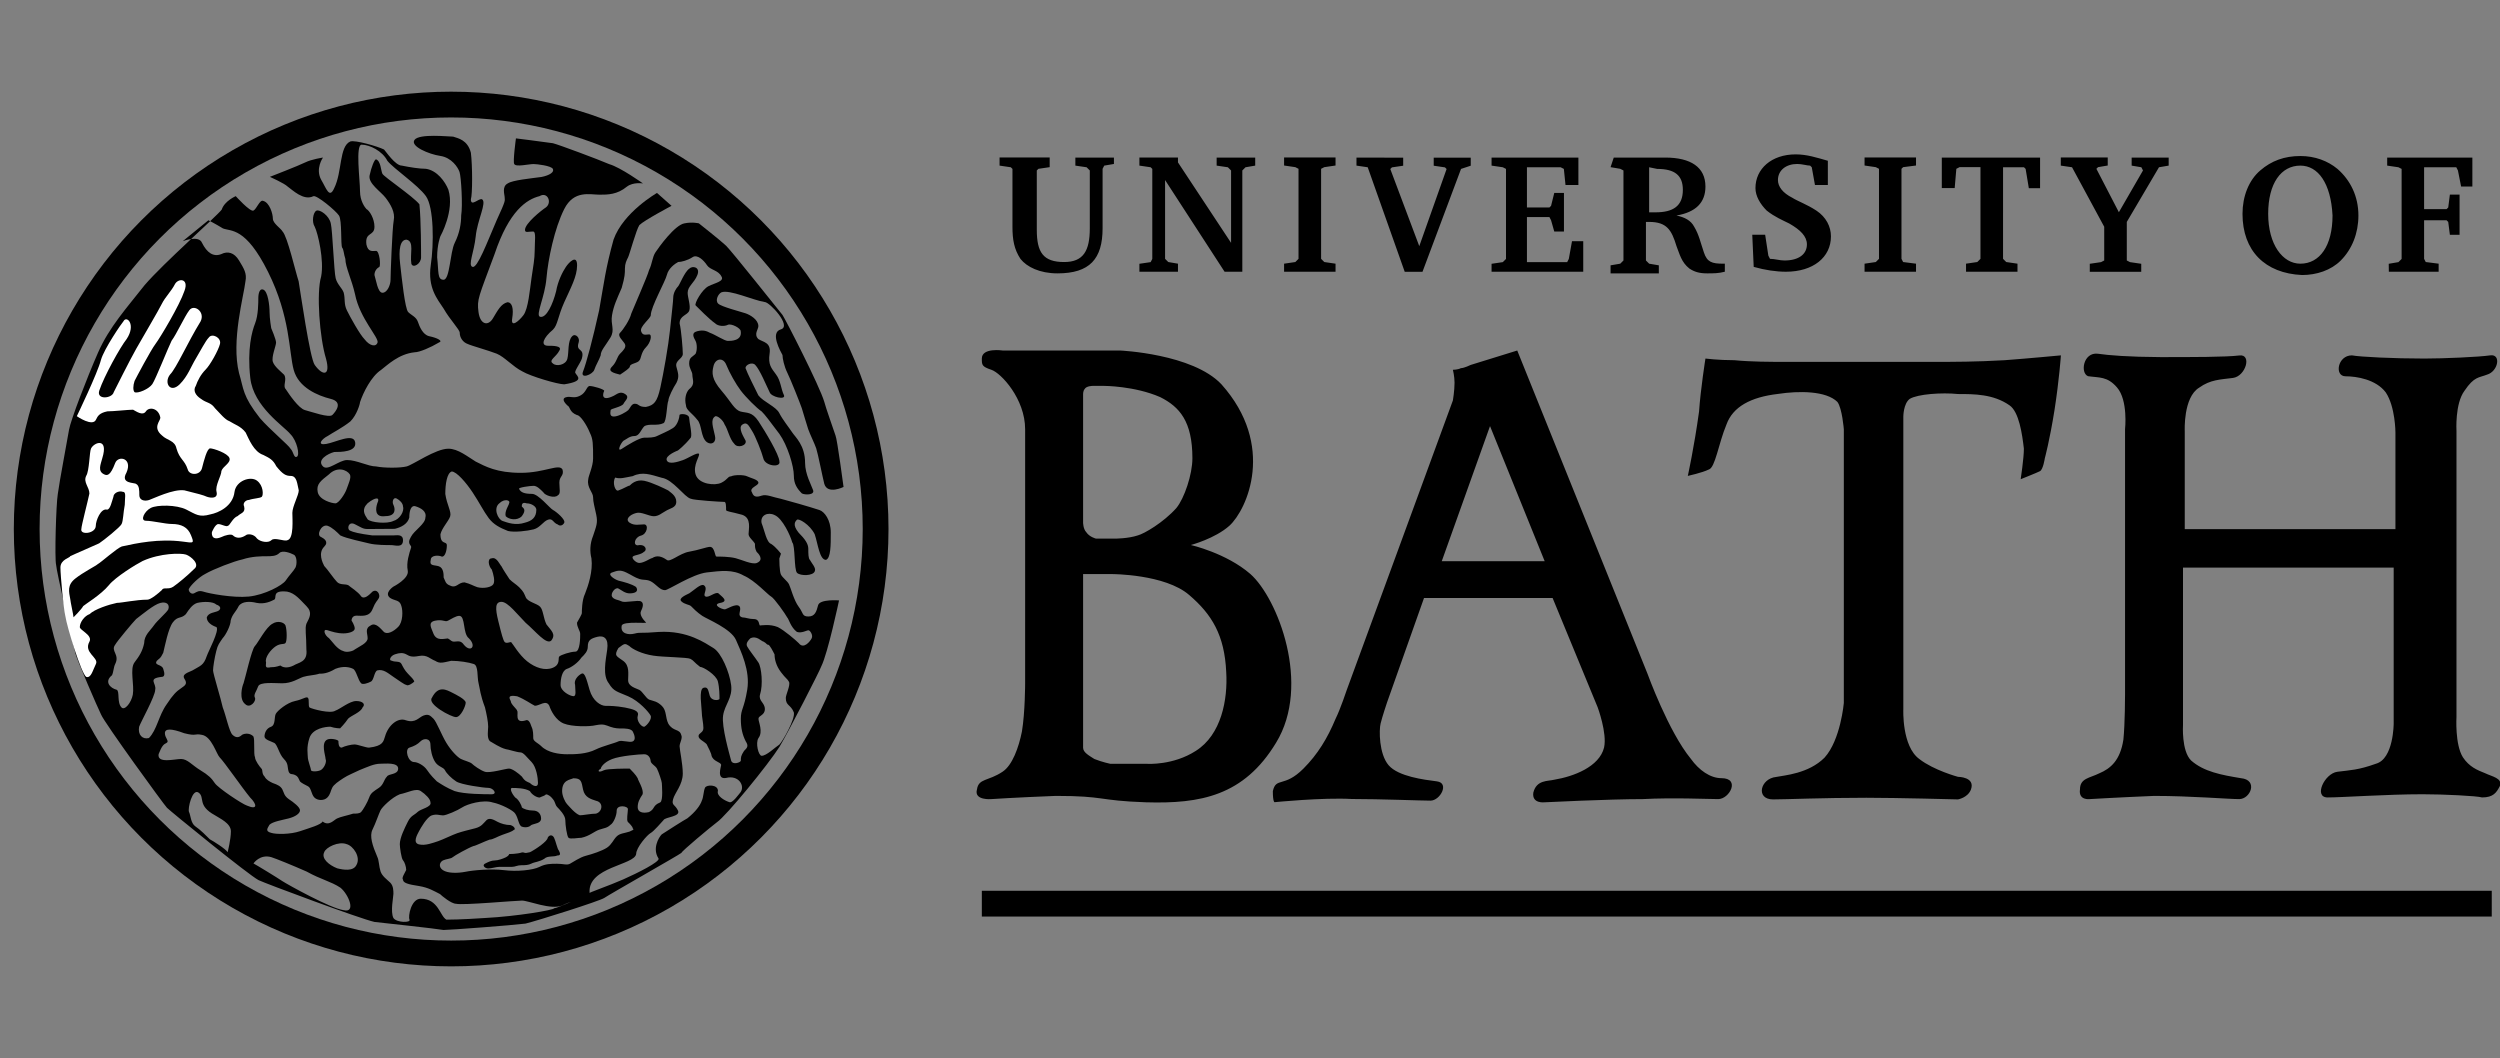 <?xml version="1.0" encoding="utf-8"?>
<!-- Generator: Adobe Illustrator 19.0.0, SVG Export Plug-In . SVG Version: 6.00 Build 0)  -->
<svg version="1.1" id="Layer_1" xmlns="http://www.w3.org/2000/svg" xmlns:xlink="http://www.w3.org/1999/xlink" x="0px" y="0px"
	 viewBox="1027.7 -93.1 2424.3 1026" style="enable-background:new 1027.7 -93.1 2424.3 1026;" xml:space="preserve">
<rect x="1027.7" y="-93.1" width="2424.3" height="1026" fill="#808080" stroke="none"/>
<style type="text/css">
	.st0{fill:none;}
	.st1{fill:none;stroke:#000000;stroke-width:25;stroke-miterlimit:3.864;}
	.st2{fill:#FFFFFF;}
</style>
<path class="st0" d="M995.9-47.9h938.7v938.7H995.9V-47.9z"/>
<path class="st0" d="M952.2-93.1h1026v1026h-1026V-93.1z"/>
<circle class="st1" cx="1465.2" cy="419.9" r="411.6"/>
<path d="M1541.6,733.3c6.2-3.1,17.2-10.9,17.2-14c1.6-3.1,4.7-3.1,6.2,0c1.6,3.1,3.1,10.9,4.7,12.5c1.6,3.1,1.6,4.7-1.6,4.7
	c-3.1,1.6-9.4,0-12.5,3.1c-4.7,3.1-9.4,3.1-12.5,4.7c-3.1,1.6-6.2,1.6-9.4,1.6c-4.7,0-6.2,1.6-9.4,1.6H1512c-3.1,0-7.8,1.6-10.9,1.6
	s-6.2-3.1-3.1-4.7s6.2-3.1,9.4-3.1s7.8-1.6,10.9-3.1c3.1-1.6,3.1-3.1,3.1-3.1s7.8,0,12.5-1.6C1537,733.3,1535.4,734.9,1541.6,733.3
	L1541.6,733.3z M1466.8,578.9c3.1,1.6,12.5,6.2,12.5,9.4c0,3.1-4.7,14-9.4,14c-4.7,0-28.1-12.5-23.4-18.7
	C1452.8,571.1,1460.6,575.8,1466.8,578.9z M1629,270.2c-6.2-1.6-12.5-3.1-7.8-7.8c4.7-4.7,4.7-9.4,7.8-12.5c3.1-3.1,6.2-6.2,4.7-9.4
	c-1.6-3.1-7.8-7.8-4.7-10.9c3.1-3.1,9.4-12.5,10.9-18.7c3.1-7.8,15.6-35.9,17.2-42.1c3.1-6.2,3.1-12.5,6.2-17.2
	c3.1-4.7,18.7-26.5,28.1-28.1c7.8-1.6,14,0,14,0s21.8,17.2,26.5,21.8c6.2,6.2,48.3,59.3,54.6,67c3.1,4.7,35.9,68.6,40.5,84.2
	c1.6,6.2,7.8,23.4,10.9,32.7c1.6,3.1,7.8,49.9,7.8,49.9s-15.6,7.8-18.7-3.1c-1.6-6.2-6.2-29.6-7.8-34.3c-1.6-4.7-6.2-14-7.8-18.7
	c-1.6-4.7-4.7-15.6-6.2-20.3c-1.6-4.7-10.9-28.1-14-34.3c-3.1-6.2-4.7-14-4.7-17.2c-1.6-3.1-12.5-21.8-1.6-24.9
	c10.9-3.1-10.9-26.5-15.6-26.5c-10.9-1.6-34.3-12.5-42.1-9.4c-3.1,1.6-6.2,7.8-3.1,10.9c3.1,3.1,21.8,7.8,26.5,9.4
	c4.7,1.6,12.5,6.2,12.5,12.5c0,3.1-4.7,7.8,0,12.5c4.7,3.1,12.5,3.1,10.9,14c-1.6,10.9,1.6,14,6.2,20.3c4.7,6.2,4.7,14,7.8,20.3
	c1.6,4.7-12.5,1.6-14-3.1c-3.1-6.2-9.4-21.8-14-26.5c-3.1-3.1-9.4,0-9.4,3.1c1.6,4.7,9.4,20.3,12.5,26.5
	c4.7,6.2,17.2,10.9,20.3,17.2c3.1,6.2,9.4,14,12.5,18.7c3.1,4.7,12.5,12.5,12.5,29.6c0,10.9,6.2,21.8,7.8,26.5
	c1.6,4.7-7.8,4.7-10.9,3.1c-4.7-4.7-7.8-9.4-7.8-17.2c0-9.4-6.2-29.6-14-40.5c-9.4-12.5-14-18.7-17.2-21.8
	c-4.7-3.1-15.6-14-20.3-20.3c-4.7-6.2-10.9-17.2-14-24.9c-3.1-7.8-10.9-6.2-12.5,1.6c-1.6,6.2-1.6,12.5,7.8,23.4
	c9.4,10.9,12.5,18.7,18.7,20.3c6.2,1.6,10.9,0,17.2,9.4c6.2,9.4,20.3,32.7,20.3,39c1.6,6.2-14,4.7-15.6-3.1
	c-1.6-6.2-7.8-21.8-10.9-26.5c-3.1-4.7-4.7-9.4-9.4-6.2c-4.7,3.1,1.6,12.5,3.1,15.6c1.6,4.7-7.8,7.8-10.9,3.1
	c-4.7-4.7-6.2-14-9.4-18.7c-1.6-4.7-7.8-9.4-9.4-7.8c-4.7,3.1-1.6,10.9,0,18.7c1.6,6.2-3.1,9.4-7.8,6.2c-6.2-4.7-4.7-17.2-9.4-21.8
	c-4.7-6.2-10.9-9.4-10.9-14c-1.6-6.2,0-12.5,3.1-15.6c6.2-4.7,3.1-9.4,3.1-14c0-3.1-3.1-6.2-3.1-10.9c0-6.2,3.1-6.2,6.2-9.4
	c1.6-3.1,1.6-9.4,0-12.5c-1.6-3.1-4.7-7.8,1.6-9.4c6.2-1.6,9.4,0,12.5,1.6c4.7,1.6,14,7.8,17.2,7.8c3.1,0,14,0,12.5-9.4
	c0-3.1-9.4-7.8-12.5-6.2c-3.1,1.6-9.4,1.6-12.5-1.6c-4.7-3.1-17.2-15.6-18.7-17.2c-1.6-1.6,6.2-15.6,12.5-18.7
	c6.2-3.1,15.6-4.7,12.5-9.4c-3.1-6.2-10.9-6.2-14-10.9c-3.1-4.7-9.4-10.9-14-7.8c-4.7,3.1-10.9,4.7-14,4.7
	c-3.1,1.6-9.4,6.2-10.9,12.5s-15.6,31.2-15.6,39c0,3.1-10.9,10.9-9.4,15.6s4.7,3.1,7.8,3.1s1.6,7.8-3.1,12.5
	c-4.7,4.7-4.7,10.9-6.2,12.5c-1.6,3.1-9.4,3.1-9.4,6.2C1638.3,264,1633.6,267.1,1629,270.2L1629,270.2z M1678.9,106.5
	c0,0-26.5,14-31.2,18.7c-3.1,4.7-9.4,28.1-10.9,31.2c-1.6,3.1-3.1,6.2-3.1,10.9c0,4.7,0,7.8-3.1,18.7c-4.7,10.9-7.8,17.2-9.4,26.5
	c-1.6,9.4,3.1,14-1.6,21.8c-4.7,7.8-9.4,12.5-9.4,17.2c-1.6,4.7-4.7,9.4-6.2,14c-1.6,4.7-14,9.4-10.9,1.6
	c3.1-7.8,9.4-31.2,15.6-59.3c4.7-26.5,6.2-40.5,14-68.6c9.4-26.5,42.1-45.2,42.1-45.2L1678.9,106.5L1678.9,106.5z"/>
<path d="M1591.5,544.6c-3.1,4.7-9.4,9.4-14,10.9c-4.7,1.6-6.2,9.4-6.2,15.6c0,6.2,9.4,10.9,12.5,10.9s1.6-6.2,1.6-10.9
	c-1.6-4.7,3.1-9.4,6.2-10.9c3.1-1.6,4.7,4.7,7.8,15.6c3.1,10.9,10.9,15.6,15.6,15.6c4.7,0,9.4,0,18.7,1.6c7.8,1.6,14,3.1,12.5,7.8
	c-1.6,4.7,3.1,10.9,6.2,10.9c3.1-1.6,7.8-7.8,6.2-10.9c-1.6-3.1-10.9-14-21.8-18.7c-10.9-4.7-14-4.7-18.7-12.5
	c-6.2-7.8-3.1-21.8-1.6-32.7c1.6-10.9-3.1-14-9.4-12.5c-6.2,1.6-9.4,3.1-9.4,9.4C1597.8,538.4,1594.7,541.5,1591.5,544.6z
	 M1529.2,582.1c-9.4-1.6-7.8,1.6-6.2,4.7c0,3.1,6.2,7.8,6.2,9.4c1.6,1.6-3.1,12.5,7.8,9.4c3.1-1.6,4.7,1.6,6.2,6.2
	c1.6,3.1,1.6,7.8,1.6,10.9c0,3.1,4.7,4.7,7.8,7.8c6.2,6.2,17.2,7.8,24.9,7.8s18.7,0,28.1-4.7c6.2-3.1,18.7-6.2,21.8-7.8
	c3.1-1.6,10.9,1.6,14,0c3.1-1.6,1.6-6.2,0-9.4c-1.6-3.1-7.8-3.1-10.9-3.1c-3.1,0-6.2,0-10.9-1.6c-4.7-1.6-6.2-3.1-14-1.6
	c-6.2,1.6-23.4,1.6-31.2-1.6c-7.8-3.1-12.5-12.5-14-17.2c-3.1-6.2-9.4,0-14,0C1543.2,589.9,1537,585.2,1529.2,582.1L1529.2,582.1z
	 M1572.8,674.1c0,4.7,3.1,10.9,4.7,12.5c1.6,1.6,7.8,9.4,12.5,10.9c3.1,0,10.9-1.6,15.6-1.6c6.2-1.6,7.8-10.9,0-12.5
	c-4.7-1.6-10.9-3.1-12.5-10.9c-1.6-7.8-1.6-10.9-9.4-10.9C1580.6,663.1,1572.8,663.1,1572.8,674.1z M1613.4,653.8
	c3.1-1.6,21.8-1.6,24.9-1.6c1.6,1.6,6.2,6.2,7.8,9.4c0,1.6,6.2,10.9,4.7,15.6c-3.1,4.7-4.7,7.8-4.7,12.5s4.7,6.2,10.9,4.7
	c6.2-3.1,3.1-6.2,10.9-9.4c3.1-1.6,1.6-17.2,1.6-18.7c0-1.6-3.1-10.9-4.7-14c-1.6-3.1-6.2-4.7-6.2-7.8c0-1.6-1.6-6.2-6.2-6.2
	c-4.7,0-23.4,1.6-31.2,4.7c-7.8,3.1-10.9,7.8-10.9,9.4C1607.1,653.8,1607.1,656.9,1613.4,653.8L1613.4,653.8z M1755.3,525.9
	c-1.6,1.6-4.7,4.7-3.1,7.8s7.8,10.9,10.9,15.6s4.7,21.8,1.6,31.2c-1.6,6.2,4.7,7.8,4.7,14s-6.2,6.2-6.2,9.4s4.7,12.5,0,18.7
	c-3.1,4.7,0,17.2,3.1,17.2c4.7,0,12.5-7.8,17.2-10.9c3.1-3.1,15.6-24.9,14-31.2c-3.1-7.8-7.8-6.2-7.8-14c0-3.1,4.7-12.5,3.1-15.6
	c-1.6-3.1-3.1-3.1-7.8-9.4c-4.7-6.2-6.2-12.5-6.2-17.2c-1.6-3.1-4.7-9.4-6.2-9.4c-1.6,0-1.6-1.6-4.7-3.1
	C1766.2,529,1761.5,522.8,1755.3,525.9L1755.3,525.9z M1800.5,519.7c-6.2-4.7-7.8-12.5-9.4-14c-1.6-3.1-12.5-18.7-15.6-20.3
	c-3.1-1.6-15.6-15.6-26.5-20.3c-10.9-6.2-21.8-4.7-35.9-3.1c-14,1.6-37.4,17.2-40.5,17.2c-4.7,0-7.8-4.7-12.5-7.8
	c-4.7-3.1-7.8-1.6-12.5-3.1c-4.7-1.6-6.2-3.1-12.5-6.2s-9.4-1.6-14,0c-4.7,1.6,1.6,6.2,6.2,7.8c6.2,1.6,12.5,3.1,17.2,6.2
	c3.1,4.7-1.6,6.2-6.2,6.2s-7.8-3.1-10.9-4.7c-3.1-1.6-7.8,4.7-6.2,7.8c1.6,3.1,6.2,3.1,9.4,4.7c3.1,1.6,15.6-1.6,18.7,0
	c3.1,1.6,1.6,6.2,0,9.4c-1.6,3.1,1.6,7.8,4.7,10.9c3.1,1.6-21.8-1.6-23.4,3.1c-1.6,7.8,6.2,9.4,12.5,7.8c6.2-1.6,4.7,0,23.4-1.6
	c28.1-1.6,45.2,10.9,53,15.6c7.8,4.7,15.6,23.4,17.2,35.9c1.6,12.5-6.2,18.7-7.8,29.6c-1.6,10.9,6.2,37.4,7.8,43.7
	c1.6,4.7,9.4,1.6,9.4,0c0-3.1,0-4.7,3.1-9.4c3.1-3.1,4.7-4.7,1.6-9.4c-3.1-6.2-4.7-12.5-4.7-21.8c0-9.4,3.1-9.4,6.2-28.1
	c3.1-18.7-6.2-37.4-10.9-48.3c-4.7-10.9-28.1-20.3-32.7-23.4c-4.7-3.1-9.4-7.8-10.9-9.4c-1.6-1.6-6.2-1.6-9.4-4.7
	c-3.1-3.1,4.7-6.2,7.8-7.8c4.7-3.1,10.9-9.4,14-7.8c4.7,3.1-1.6,9.4,1.6,10.9c3.1,1.6,9.4-4.7,12.5-3.1c3.1,3.1,10.9,7.8,1.6,9.4
	c-7.8,1.6,1.6,6.2,4.7,6.2c1.6,0,10.9-6.2,14-3.1s-3.1,9.4,3.1,10.9c3.1,0,6.2,1.6,10.9,1.6c6.2,0,4.7,6.2,6.2,6.2s9.4-1.6,17.2,1.6
	c6.2,3.1,17.2,12.5,20.3,15.6c4.7,6.2,10.9-1.6,12.5-4.7c1.6-3.1-1.6-7.8-3.1-7.8C1809.8,518.1,1805.2,521.2,1800.5,519.7
	L1800.5,519.7z M1624.3,370c-3.1,4.7,0,14,3.1,12.5c4.7-1.6,9.4-4.7,10.9-4.7c1.6-1.6,6.2-6.2,14-4.7c7.8,1.6,20.3,7.8,23.4,9.4
	c1.6,1.6,7.8,4.7,7.8,10.9c0,6.2-6.2,6.2-10.9,9.4c-3.1,1.6-6.2,4.7-10.9,4.7s-12.5-4.7-17.2-3.1c-6.2,1.6-10.9,6.2-6.2,9.4
	c4.7,3.1,9.4,1.6,14,1.6s3.1,9.4-3.1,10.9c-6.2,1.6-7.8,9.4-3.1,9.4c7.8-1.6,9.4,4.7,6.2,6.2c-3.1,3.1-9.4,3.1-10.9,4.7
	c-1.6,1.6,3.1,6.2,6.2,6.2c4.7,0,10.9-4.7,12.5-4.7c4.7-3.1,9.4-1.6,14,1.6c3.1,3.1,12.5-6.2,21.8-7.8c9.4-1.6,17.2-4.7,20.3-4.7
	c4.7,0,4.7,9.4,6.2,9.4c3.1,0,12.5,0,18.7,1.6c6.2,1.6,15.6,6.2,20.3,4.7c7.8-3.1,1.6-9.4,0-10.9c-1.6-3.1-1.6-4.7-1.6-7.8
	c-1.6-3.1-6.2-6.2-6.2-9.4c0-4.7,3.1-15.6-6.2-18.7c-10.9-3.1-15.6-3.1-15.6-4.7c0-3.1,0-7.8-1.6-7.8c-3.1,0-29.6-1.6-32.7-3.1
	c-6.2-1.6-17.2-18.7-28.1-20.3c-10.9-3.1-18.7-6.2-28.1-1.6C1633.6,370,1629,371.6,1624.3,370L1624.3,370z M1521.4,394.9
	c1.6-3.1-4.7-4.7-9.4,0c-6.2,4.7-1.6,15.6,3.1,17.2c4.7,1.6,12.5,4.7,21.8,1.6c6.2-1.6,10.9-4.7,10.9-12.5c0-3.1-4.7-6.2-9.4-6.2
	c-4.7-1.6-4.7,1.6-4.7,3.1c1.6,1.6,4.7,3.1,0,9.4c-4.7,4.7-12.5,3.1-15.6,0C1516.7,402.7,1521.4,396.5,1521.4,394.9L1521.4,394.9z
	 M1384.2,394.9c-6.2,6.2-3.1,10.9,0,15.6c3.1,3.1,18.7,4.7,24.9,1.6c6.2-1.6,10.9-9.4,9.4-14c0-3.1-3.1-6.2-6.2-7.8
	c-3.1-1.6-4.7,3.1-3.1,6.2c1.6,3.1,3.1,10.9-7.8,10.9c-10.9,1.6-9.4-7.8-7.8-12.5C1396.6,388.7,1392,388.7,1384.2,394.9z
	 M1482.4,525.9c-6.2-4.7-3.1-21.8-9.4-21.8c-3.1,0-7.8,3.1-10.9,4.7c-3.1,1.6-4.7-1.6-12.5,0c-7.8,1.6-3.1,7.8-1.6,12.5
	c3.1,7.8,10.9,4.7,14,4.7c3.1,1.6,3.1,3.1,6.2,3.1s6.2-1.6,9.4,3.1C1484,540,1490.2,533.7,1482.4,525.9L1482.4,525.9z M1346.7,366.9
	c-7.8,6.2-12.5,9.4-10.9,17.2c1.6,7.8,14,10.9,17.2,10.9s9.4-9.4,10.9-14c1.6-4.7,4.7-10.9,3.1-14
	C1363.9,362.2,1354.5,359.1,1346.7,366.9L1346.7,366.9z M1384.2,419.9c-4.7,0-6.2-1.6-12.5-4.7c-6.2-3.1-7.8,4.7-4.7,6.2
	c3.1,1.6,9.4,3.1,21.8,4.7h20.3c3.1,0,9.4-1.6,9.4,4.7c0,7.8-7.8,4.7-10.9,4.7c-4.7,0-15.6,0-21.8-1.6c-6.2-1.6-21.8-4.7-28.1-7.8
	c-3.1-3.1-7.8-7.8-12.5-9.4c-6.2-1.6-10.9,9.4-6.2,10.9c3.1,1.6,7.8,4.7,3.1,9.4c-6.2,6.2-1.6,15.6,0,18.7
	c3.1,3.1,9.4,12.5,12.5,15.6s7.8,1.6,10.9,3.1c1.6,1.6,9.4,6.2,12.5,10.9c3.1,3.1,7.8-1.6,10.9-4.7c4.7-3.1,7.8,3.1,6.2,6.2
	c-1.6,3.1-3.1,3.1-6.2,10.9c-3.1,7.8-10.9,6.2-15.6,6.2c-4.7,0-4.7,4.7-4.7,4.7s3.1,4.7,3.1,7.8c0,3.1-6.2,4.7-10.9,4.7
	c-6.2,0-10.9-1.6-15.6-3.1c-4.7-1.6-3.1,4.7,1.6,7.8c3.1,3.1,7.8,10.9,14,12.5c3.1,1.6,9.4,0,10.9-1.6c4.7-3.1,12.5-6.2,12.5-10.9
	s-3.1-9.4,3.1-12.5c4.7-3.1,9.4,3.1,12.5,6.2c3.1,3.1,9.4,0,14-4.7c4.7-4.7,4.7-15.6,3.1-20.3c-1.6-6.2-6.2-4.7-10.9-7.8
	c-6.2-4.7,3.1-10.9,3.1-10.9s15.6-7.8,14-15.6c-1.6-7.8,1.6-17.2,3.1-21.8c1.6-3.1-4.7-3.1,0-10.9c3.1-6.2,14-12.5,14-18.7
	c1.6-6.2-4.7-9.4-9.4-10.9c-4.7-1.6-6.2,4.7-6.2,10.9c-1.6,6.2-7.8,9.4-14,10.9L1384.2,419.9L1384.2,419.9z M1435.6,625.7
	c-3.1,3.1-6.2,4.7-10.9,6.2s-1.6,14,4.7,14c3.1,0,9.4,3.1,12.5,7.8s7.8,9.4,9.4,10.9c4.7,3.1,9.4,6.2,17.2,9.4
	c9.4,3.1,29.6,3.1,35.9,3.1c6.2,0,1.6-6.2-3.1-6.2c-4.7,0-26.5-3.1-31.2-6.2c-4.7-3.1-9.4-7.8-10.9-10.9c-1.6-3.1-6.2-3.1-9.4-7.8
	s-4.7-12.5-4.7-17.2C1445,622.6,1438.7,622.6,1435.6,625.7L1435.6,625.7z M1619.6,706.8c-3.1,3.1-6.2,3.1-10.9,4.7
	c-4.7,1.6-9.4,6.2-17.2,7.8c-3.1,0-10.9,1.6-12.5,0c-1.6-1.6-3.1-12.5-3.1-17.2s-6.2-10.9-7.8-12.5s-1.6-3.1-3.1-6.2
	c-3.1-4.7-6.2-6.2-7.8-6.2c-1.6,1.6-3.1,1.6-6.2,3.1c-3.1,0-7.8-3.1-9.4-6.2c-4.7-3.1-14-3.1-17.2-3.1c-3.1,0,0,6.2,3.1,9.4
	c3.1,1.6,6.2,7.8,6.2,9.4c1.6,1.6,6.2,3.1,10.9,3.1c4.7,0,7.8,3.1,7.8,7.8s-6.2,4.7-9.4,6.2c-1.6,1.6-4.7,3.1-9.4,1.6
	c-3.1-1.6-3.1-7.8-6.2-12.5c-1.6-3.1-14-9.4-21.8-10.9c-9.4-3.1-24.9,1.6-29.6,4.7c-4.7,3.1-15.6,7.8-18.7,7.8
	c-3.1,0-6.2-1.6-10.9,0c-4.7,1.6-10.9,12.5-12.5,15.6c-1.6,3.1-6.2,10.9,0,12.5c6.2,1.6,14-1.6,18.7-3.1c4.7-1.6,14-6.2,18.7-7.8
	c4.7-1.6,10.9-3.1,17.2-4.7c6.2-1.6,7.8-4.7,10.9-7.8c3.1-3.1,7.8,0,10.9,1.6s7.8,3.1,12.5,3.1c4.7,1.6,4.7,4.7,3.1,4.7
	c-1.6,1.6-6.2,3.1-10.9,4.7c-4.7,1.6-9.4,4.7-12.5,4.7c-4.7,1.6-14,6.2-15.6,6.2c-4.7,1.6-18.7,9.4-20.3,10.9s-6.2,1.6-9.4,3.1
	c-3.1,1.6-4.7,6.2,0,9.4c4.7,3.1,14,3.1,21.8,1.6c7.8-1.6,24.9-3.1,37.4-1.6c12.5,1.6,28.1,0,34.3-3.1c6.2-3.1,10.9-3.1,17.2-3.1
	s9.4,1.6,12.5,0s9.4-6.2,15.6-7.8c6.2-1.6,15.6-4.7,20.3-7.8c4.7-3.1,6.2-7.8,9.4-10.9c3.1-3.1,7.8-3.1,12.5-4.7
	c3.1-1.6,4.7-1.6,3.1-3.1c0-1.6-3.1-4.7-4.7-6.2c-1.6-1.6,0-9.4,0-12.5c0-3.1-10.9-4.7-10.9,1.6
	C1625.8,697.4,1622.7,705.2,1619.6,706.8L1619.6,706.8z M1627.4,535.3c-4.7,7.8-1.6,7.8,4.7,12.5s4.7,12.5,4.7,18.7
	c0,6.2,7.8,7.8,10.9,9.4c3.1,1.6,6.2,7.8,9.4,9.4c4.7,1.6,7.8,1.6,12.5,6.2c4.7,4.7,3.1,10.9,6.2,17.2c4.7,7.8,10.9,4.7,12.5,10.9
	c1.6,3.1-1.6,7.8-1.6,10.9c0,3.1,3.1,17.2,3.1,26.5c0,10.9-7.8,18.7-9.4,24.9c-1.6,6.2,1.6,4.7,4.7,10.9c3.1,6.2-12.5,6.2-14,9.4
	c-1.6,1.6-9.4,10.9-12.5,12.5c-3.1,1.6-14,14-14,20.3c-1.6,10.9-46.8,12.5-45.2,37.4c0,7.8-10.9,4.7-26.5,12.5
	c-10.9,4.7-32.7-4.7-39-4.7c-6.2,0-57.7,4.7-63.9,3.1c-4.7,0-14-7.8-15.6-9.4c-6.2-3.1-10.9-6.2-20.3-7.8
	c-10.9-1.6-15.6-3.1-15.6-6.2c-1.6-1.6,1.6-6.2,3.1-9.4c0-3.1-1.6-7.8-3.1-9.4c-1.6-1.6-3.1-12.5-3.1-15.6c0-6.2,4.7-15.6,7.8-21.8
	s6.2-6.2,9.4-9.4c3.1-3.1,14-4.7,12.5-9.4c0-3.1-4.7-7.8-9.4-10.9c-4.7-3.1-12.5,1.6-20.3,3.1c-7.8,3.1-17.2,12.5-18.7,15.6
	c-1.6,3.1-4.7,12.5-7.8,18.7c-3.1,6.2,0,15.6,4.7,26.5c1.6,3.1,1.6,9.4,3.1,14c1.6,4.7,6.2,7.8,9.4,10.9c3.1,3.1,3.1,7.8,3.1,10.9
	s-3.1,17.2,0,23.4c3.1,4.7,17.2,4.7,15.6,1.6c-1.6-3.1,1.6-20.3,10.9-20.3c17.2,0,18.7,17.2,24.9,20.3c1.6,0,14,0,37.4-1.6
	c31.2-1.6,67-7.8,67-9.4c3.1,0,31.2-12.5,32.7-14c1.6-1.6,20.3-7.8,34.3-14s35.9-17.2,34.3-20.3c-6.2-9.4,0-20.3,3.1-23.4
	c4.7-3.1,21.8-14,24.9-15.6c7.8-6.2,12.5-12.5,14-17.2c1.6-3.1,1.6-9.4,3.1-12.5c1.6-3.1,12.5-3.1,12.5,3.1
	c-1.6,4.7,6.2,9.4,10.9,10.9c3.1,1.6,9.4-7.8,10.9-9.4c4.7-6.2-1.6-17.2-14-14c-9.4,1.6-4.7-10.9-4.7-12.5c0-3.1-7.8-3.1-9.4-9.4
	c0-1.6-3.1-7.8-4.7-10.9c-3.1-3.1-7.8-4.7-7.8-7.8c0-3.1,4.7-3.1,4.7-7.8s-1.6-10.9-1.6-15.6s-3.1-21.8,1.6-23.4
	c4.7-1.6,4.7,3.1,6.2,7.8c1.6,4.7,7.8,4.7,9.4,3.1c0-3.1,0-10.9-1.6-17.2c-1.6-6.2-14-14-17.2-14c-6.2-4.7-6.2-6.2-9.4-7.8
	c-3.1-1.6-26.5-1.6-35.9-3.1c-10.9-1.6-20.3-6.2-23.4-9.4C1633.6,530.6,1633.6,530.6,1627.4,535.3L1627.4,535.3z M1363.9,725.5
	c-7.8-3.1-20.3,3.1-21.8,7.8c-3.1,6.2,4.7,12.5,12.5,15.6c6.2,1.6,15.6,3.1,18.7-3.1C1377.9,738,1370.1,727.1,1363.9,725.5z
	 M1354.5,700.6c3.1-1.6,10.9-3.1,15.6-4.7c3.1,0,6.2,0,7.8-1.6c1.6-1.6,6.2-9.4,7.8-14c1.6-4.7,4.7-6.2,9.4-9.4
	c4.7-3.1,4.7-7.8,7.8-10.9c1.6-3.1,10.9-1.6,10.9-7.8c0-6.2-12.5-4.7-17.2-4.7c-6.2,0-12.5,3.1-20.3,6.2c-6.2,3.1-10.9,4.7-15.6,7.8
	c-4.7,3.1-9.4,6.2-10.9,9.4c-1.6,3.1-1.6,6.2-4.7,9.4s-9.4,3.1-12.5,0c-3.1-3.1-3.1-9.4-6.2-10.9c-3.1-1.6-6.2-3.1-7.8-4.7
	c-1.6-3.1-1.6-4.7-4.7-6.2c-3.1-1.6-4.7,0-6.2-3.1c-1.6-4.7,0-7.8-4.7-12.5c-4.7-4.7-6.2-14-9.4-15.6c-3.1-1.6-9.4-3.1-9.4-6.2
	c0-3.1,1.6-7.8,6.2-9.4c4.7-1.6,3.1-9.4,4.7-12.5s10.9-10.9,18.7-12.5c7.8-1.6,10.9-4.7,12.5-3.1c1.6,1.6,0,7.8,1.6,9.4
	c3.1,1.6,20.3,6.2,24.9,3.1c4.7-1.6,14-9.4,20.3-9.4s9.4,3.1,6.2,6.2c-1.6,4.7-10.9,7.8-14,10.9c-3.1,4.7-7.8,9.4-7.8,9.4
	s-4.7,0-9.4-1.6c-4.7,0-17.2,1.6-20.3,10.9c-3.1,9.4-1.6,15.6-1.6,18.7c0,3.1,3.1,10.9,3.1,12.5s6.2,1.6,9.4,0
	c3.1-1.6,6.2-7.8,4.7-10.9c0-3.1-4.7-15.6,1.6-18.7c3.1-1.6,10.9,0,10.9,1.6c0,1.6,0,6.2,3.1,6.2c3.1-1.6,9.4-3.1,12.5-3.1
	s10.9,3.1,14,3.1c14-1.6,14-6.2,15.6-10.9c3.1-10.9,12.5-18.7,20.3-15.6c9.4,3.1,12.5-3.1,17.2-4.7c4.7-1.6,6.2,0,9.4,3.1
	c3.1,3.1,7.8,15.6,12.5,23.4c4.7,7.8,10.9,14,14,15.6c3.1,1.6,9.4,3.1,10.9,4.7c1.6,1.6,7.8,6.2,12.5,7.8c4.7,1.6,20.3-3.1,23.4-3.1
	s9.4,4.7,12.5,7.8c3.1,4.7,4.7,4.7,7.8,6.2c3.1,3.1,7.8,4.7,7.8,0c0-4.7-1.6-15.6-6.2-20.3c-4.7-4.7-7.8-9.4-10.9-9.4
	c-3.1,0-12.5-3.1-14-3.1c-6.2-1.6-12.5-6.2-15.6-7.8c-3.1-3.1-1.6-10.9-1.6-14c0-4.7-1.6-12.5-3.1-18.7c-4.7-12.5-4.7-17.2-6.2-23.4
	c-1.6-6.2,0-17.2-4.7-18.7c-4.7-1.6-14-3.1-21.8-3.1c-7.8,1.6-10.9,3.1-15.6,0c-4.7-1.6-7.8-6.2-15.6-4.7s-9.4,0-12.5-1.6
	c-3.1-1.6-6.2-1.6-10.9,0c-4.7,1.6-6.2,6.2-3.1,6.2c3.1,1.6,7.8,0,9.4,3.1c1.6,3.1,3.1,6.2,6.2,9.4s6.2,6.2,6.2,7.8
	c-1.6,1.6-6.2,4.7-7.8,3.1c-1.6,0-7.8-4.7-12.5-7.8c-4.7-3.1-9.4-7.8-15.6-6.2c-3.1,1.6-3.1,9.4-6.2,10.9c-3.1,1.6-7.8,3.1-9.4,1.6
	c-3.1-3.1-4.7-12.5-7.8-14c-3.1-1.6-9.4-3.1-17.2,0c-7.8,4.7-12.5,4.7-15.6,4.7c-4.7,1.6-10.9,1.6-15.6,3.1
	c-4.7,1.6-10.9,6.2-20.3,6.2c-7.8,0-21.8-1.6-23.4,3.1c-1.6,4.7-4.7,7.8-3.1,10.9c1.6,3.1-4.7,10.9-9.4,6.2
	c-6.2-4.7-3.1-17.2-1.6-20.3c1.6-4.7,7.8-32.7,10.9-35.9s10.9-18.7,17.2-21.8c4.7-3.1,10.9-1.6,12.5,1.6c1.6,4.7,1.6,15.6,0,17.2
	c-1.6,1.6-4.7,0-9.4,3.1s-10.9,10.9-9.4,15.6c0,3.1-1.6,6.2,4.7,4.7c6.2,0,7.8-1.6,9.4-1.6c1.6,1.6,6.2,3.1,12.5,0
	c4.7-3.1,14-3.1,12.5-15.6c0-14-1.6-20.3,0-24.9c3.1-6.2,6.2-10.9,0-17.2c-6.2-6.2-10.9-12.5-18.7-14c-15.6-1.6-9.4,6.2-12.5,7.8
	c-3.1,1.6-9.4,4.7-17.2,3.1c-6.2-1.6-14-1.6-17.2,3.1c-3.1,6.2-6.2,7.8-7.8,14c0,4.7-4.7,14-7.8,17.2c-3.1,4.7-4.7,6.2-6.2,12.5
	c-1.6,6.2-3.1,15.6-3.1,18.7c0,3.1,7.8,28.1,9.4,35.9c3.1,7.8,6.2,23.4,9.4,26.5s6.2,3.1,9.4,0c3.1-1.6,7.8-1.6,10.9,1.6
	c1.6,3.1,0,17.2,1.6,20.3c0,3.1,4.7,9.4,6.2,10.9c1.6,1.6,0,4.7,3.1,7.8c1.6,3.1,4.7,4.7,7.8,6.2c4.7,1.6,7.8,3.1,9.4,6.2
	c1.6,3.1,1.6,6.2,6.2,9.4c4.7,3.1,10.9,7.8,10.9,10.9c0,3.1-4.7,6.2-10.9,7.8c-6.2,1.6-15.6,3.1-18.7,6.2c-1.6,3.1-4.7,6.2,1.6,7.8
	c4.7,1.6,18.7,1.6,28.1-1.6s20.3-6.2,21.8-9.4C1346.7,708.4,1351.4,702.1,1354.5,700.6L1354.5,700.6z M1251.6,713
	c0-7.8-10.9-12.5-15.6-15.6c-17.2-9.4-9.4-17.2-15.6-21.8c-6.2-4.7-10.9,15.6-9.4,18.7c1.6,3.1,1.6,10.9,6.2,14
	c4.7,3.1,10.9,9.4,14,12.5c3.1,1.6,15.6,9.4,17.2,12.5C1248.5,733.3,1251.6,720.8,1251.6,713z M1273.5,744.2
	c3.1,1.6,23.4,14,28.1,17.2c4.7,3.1,46.8,26.5,59.3,28.1c12.5,3.1,4.7-15.6-3.1-21.8c-9.4-6.2-18.7-7.8-32.7-15.6
	c-14-6.2-29.6-12.5-34.3-14C1279.7,734.9,1273.5,744.2,1273.5,744.2L1273.5,744.2z M1181.5,638.2c-1.6,9.4,15.6,4.7,21.8,4.7
	c6.2,0,10.9,6.2,18.7,10.9s10.9,7.8,14,12.5c3.1,4.7,26.5,20.3,31.2,21.8c10.9,4.7,9.4-1.6,3.1-7.8c-7.8-9.4-24.9-34.3-29.6-39
	c-3.1-3.1-7.8-20.3-17.2-21.8c-7.8-1.6-4.7,1.6-17.2-1.6c-12.5-4.7-18.7-4.7-18.7,0s4.7,7.8,1.6,9.4
	C1186.1,628.8,1184.6,630.4,1181.5,638.2L1181.5,638.2z M1172.1,622.6c7.8-7.8,9.4-21.8,17.2-32.7c6.2-9.4,9.4-12.5,14-15.6
	c4.7-3.1,6.2-4.7,3.1-9.4c-1.6-3.1,0-4.7,7.8-7.8c7.8-4.7,10.9-4.7,14-14c1.6-4.7,12.5-24.9,9.4-28.1c-4.7-1.6-9.4-4.7-9.4-9.4
	c1.6-4.7,7.8-4.7,10.9-6.2c3.1-1.6,3.1-4.7-1.6-6.2c-3.1-3.1-12.5-3.1-18.7-1.6c-4.7,1.6-7.8,6.2-10.9,10.9
	c-4.7,4.7-7.8,1.6-12.5,7.8c-4.7,6.2-7.8,23.4-9.4,29.6c-3.1,6.2-3.1,4.7-6.2,7.8c-3.1,4.7,4.7,3.1,6.2,7.8c1.6,4.7,1.6,7.8-1.6,7.8
	c-14,1.6-4.7,6.2-6.2,12.5c0,6.2-14,31.2-15.6,35.9C1161.2,619.5,1165.9,624.2,1172.1,622.6L1172.1,622.6z M1140.9,575.8
	c3.1,1.6,0,12.5,4.7,17.2c3.1,3.1,9.4-4.7,10.9-12.5c1.6-9.4-3.1-24.9,1.6-31.2c4.7-6.2,7.8-10.9,9.4-18.7c0-7.8,6.2-12.5,9.4-17.2
	s12.5-12.5,14-15.6c1.6-4.7-1.6-7.8-7.8-6.2c-6.2,1.6-17.2,10.9-23.4,15.6c-3.1,3.1-18.7,21.8-20.3,24.9c-4.7,6.2,4.7,9.4,0,18.7
	c-1.6,3.1-1.6,7.8-3.1,10.9C1128.4,568,1134.7,574.3,1140.9,575.8L1140.9,575.8z M1215.8,482.3c3.1-1.6,4.7-3.1,9.4-1.6
	c4.7,1.6,28.1,6.2,43.7,4.7c15.6-1.6,32.7-10.9,35.9-15.6c3.1-4.7,7.8-9.4,9.4-12.5c1.6-3.1,1.6-10.9-1.6-12.5
	c-3.1-1.6-10.9-4.7-14-1.6c-3.1,3.1-7.8,3.1-12.5,3.1c-4.7,0-14,0-23.4,3.1c-7.8,1.6-28.1,9.4-35.9,14c-6.2,3.1-14,10.9-15.6,14
	C1209.5,479.1,1212.6,483.8,1215.8,482.3L1215.8,482.3z M1229.8,120.5l-24.9,20.3c0,0,15.6-6.2,18.7,1.6c4.7,9.4,10.9,14,18.7,10.9
	c6.2-3.1,12.5-1.6,17.2,6.2c4.7,7.8,7.8,12.5,6.2,20.3c-1.6,14-14,57.7-6.2,88.9c4.7,15.6,3.1,21.8,20.3,43.7
	c9.4,10.9,28.1,26.5,29.6,29.6c3.1,3.1,3.1,9.4,6.2,7.8s0-15.6-6.2-21.8c-6.2-7.8-35.9-26.5-39-54.6c-3.1-28.1,1.6-45.2,4.7-53
	s3.1-20.3,3.1-24.9c0,0,0-9.4,4.7-7.8c4.7,1.6,6.2,15.6,6.2,21.8s1.6,15.6,1.6,15.6s4.7,10.9,4.7,14c0,3.1-4.7,14-3.1,18.7
	c1.6,4.7,7.8,9.4,10.9,12.5c3.1,4.7-1.6,10.9,1.6,14c3.1,4.7,12.5,18.7,18.7,20.3c6.2,1.6,23.4,7.8,26.5,4.7
	c3.1-3.1,10.9-12.5-1.6-15.6c-12.5-3.1-31.2-10.9-35.9-28.1c-4.7-17.2-3.1-51.5-24.9-95.1c-21.8-43.7-35.9-39-43.7-42.1
	C1236,123.6,1229.8,120.5,1229.8,120.5L1229.8,120.5z M1507.3,153.3c-15.6,42.1-17.2,43.7-15.6,56.1c1.6,12.5,9.4,14,14,6.2
	c4.7-7.8,7.8-14,14-15.6c4.7,0,6.2,6.2,4.7,15.6c-1.6,9.4,6.2,3.1,10.9-3.1c4.7-6.2,6.2-24.9,7.8-35.9c1.6-10.9,3.1-18.7,3.1-26.5
	c0-9.4,1.6-18.7-1.6-18.7c-4.7,0-7.8,1.6-7.8-1.6c0-6.2,15.6-18.7,20.3-21.8c6.2-4.7,1.6-15.6-6.2-10.9
	C1538.5,100.2,1521.4,111.2,1507.3,153.3L1507.3,153.3z M1256.3,97.1c0,0,14,15.6,17.2,14c3.1-1.6,6.2-10.9,9.4-9.4
	c6.2,1.6,9.4,12.5,9.4,17.2c0,4.7,7.8,9.4,9.4,12.5c4.7,4.7,12.5,39,15.6,48.3c1.6,9.4,10.9,74.8,15.6,81.1
	c7.8,10.9,15.6,10.9,10.9-6.2c-6.2-20.3-9.4-63.9-4.7-79.5c3.1-15.6-3.1-42.1-6.2-48.3c-3.1-4.7-1.6-14,1.6-15.6
	c3.1-1.6,12.5,4.7,14,12.5c1.6,6.2,3.1,46.8,4.7,53c1.6,6.2,6.2,9.4,7.8,14c1.6,6.2,0,10.9,3.1,17.2s12.5,23.4,17.2,28.1
	c4.7,6.2,10.9,7.8,12.5,3.1c1.6-4.7-17.2-23.4-21.8-46.8c-3.1-14-9.4-26.5-9.4-34.3c-1.6-4.7-1.6-9.4-3.1-10.9
	c-1.6-3.1,0-26.5-3.1-31.2c-3.1-4.7-21.8-20.3-24.9-18.7c-9.4,4.7-20.3-6.2-24.9-9.4c-3.1-3.1-17.2-9.4-17.2-9.4s28.1-10.9,34.3-14
	c6.2-3.1,17.2-4.7,17.2-4.7s-7.8,10.9-1.6,21.8c4.7,7.8,7.8,18.7,12.5,7.8c7.8-15.6,4.7-40.5,15.6-45.2c4.7-1.6,26.5,4.7,32.7,7.8
	c1.6,1.6,10.9,15.6,17.2,15.6c7.8,1.6,17.2,3.1,23.4,3.1c10.9,1.6,18.7,12.5,21.8,20.3c6.2,20.3-7.8,45.2-7.8,45.2
	s-3.1,7.8-3.1,20.3c1.6,14,0,21.8,6.2,21.8c6.2,0,6.2-26.5,10.9-35.9c4.7-9.4,6.2-18.7,6.2-26.5c1.6-9.4,0-37.4-1.6-42.1
	c-1.6-4.7-7.8-14-18.7-15.6s-29.6-9.4-24.9-15.6s32.7-3.1,37.4-3.1c4.7,1.6,14,3.1,17.2,15.6c1.6,12.5,1.6,40.5,0,45.2
	c0,7.8,7.8-1.6,10.9,0c4.7,3.1-4.7,20.3-6.2,35.9c-1.6,15.6-7.8,28.1-3.1,29.6c4.7,1.6,14-23.4,23.4-45.2
	c9.4-20.3,7.8-18.7,7.8-21.8s-3.1-10.9,3.1-14c4.7-3.1,21.8-4.7,32.7-6.2c7.8-1.6,12.5-4.7,10.9-7.8c-1.6-3.1-15.6-4.7-18.7-4.7
	c-4.7,0-17.2,3.1-18.7,0c-1.6-1.6,1.6-24.9,1.6-24.9s24.9,3.1,35.9,4.7c6.2,1.6,43.7,15.6,54.6,20.3c10.9,3.1,32.7,18.7,32.7,18.7
	s-9.4-1.6-15.6,3.1c-9.4,7.8-18.7,7.8-26.5,7.8c-9.4,0-24.9-4.7-34.3,14c-9.4,18.7-15.6,48.3-17.2,67c-1.6,18.7-10.9,35.9-6.2,37.4
	c6.2,1.6,12.5-12.5,15.6-24.9c1.6-9.4,6.2-18.7,9.4-23.4c3.1-4.7,10.9-12.5,10.9-1.6c0,10.9-6.2,21.8-12.5,35.9s-6.2,21.8-10.9,26.5
	c-9.4,7.8-12.5,15.6-4.7,15.6c4.7,0,14,0,10.9,4.7c-3.1,6.2-10.9,9.4-6.2,12.5c3.1,3.1,12.5,1.6,14-4.7c1.6-6.2,0-17.2,4.7-21.8
	c3.1-3.1,7.8,1.6,6.2,6.2c-3.1,9.4,6.2,4.7,3.1,15.6c-1.6,4.7-7.8,12.5-6.2,14c1.6,3.1,9.4,7.8-10.9,10.9c-6.2,0-32.7-7.8-40.5-12.5
	c-9.4-4.7-17.2-14-24.9-17.2c-7.8-3.1-24.9-7.8-28.1-9.4c-4.7-1.6-7.8-6.2-7.8-10.9c0-3.1-9.4-12.5-15.6-23.4
	c-6.2-9.4-15.6-20.3-12.5-42.1c3.1-20.3,3.1-56.1-4.7-67s-31.2-26.5-37.4-34.3c-4.7-9.4-17.2-15.6-24.9-15.6
	c-6.2,0-1.6,34.3-1.6,45.2c0,9.4,4.7,15.6,6.2,17.2c3.1,1.6,7.8,9.4,7.8,17.2c0,9.4-9.4,4.7-7.8,17.2c1.6,7.8,6.2,6.2,9.4,6.2
	s4.7,14,3.1,15.6c-3.1,1.6-4.7,4.7-4.7,7.8c1.6,4.7,3.1,17.2,7.8,17.2c4.7,0,7.8-7.8,7.8-12.5c0-4.7,1.6-49.9,3.1-57.7
	c1.6-7.8-3.1-15.6-7.8-21.8c-4.7-6.2-17.2-14-15.6-21.8c1.6-7.8,4.7-15.6,6.2-15.6c4.7,1.6,4.7,10.9,6.2,14
	c1.6,3.1,29.6,21.8,35.9,29.6c1.6,15.6,1.6,46.8,1.6,51.5c0,6.2-7.8,10.9-9.4,6.2c-1.6-9.4,3.1-21.8-4.7-23.4
	c-6.2,0-7.8,9.4-6.2,23.4c1.6,14,4.7,43.7,7.8,46.8c3.1,3.1,7.8,4.7,9.4,9.4c1.6,4.7,4.7,12.5,10.9,14c7.8,1.6,14,4.7,9.4,6.2
	c-7.8,4.7-18.7,9.4-23.4,9.4c-15.6,1.6-26.5,12.5-32.7,17.2c-9.4,6.2-17.2,21.8-20.3,31.2c0,1.6-3.1,12.5-9.4,18.7
	c-7.8,6.2-17.2,10.9-21.8,14c-6.2,3.1-10.9,9.4-1.6,7.8s26.5-10.9,28.1-1.6c1.6,9.4-14,9.4-20.3,9.4c-6.2,1.6-17.2,7.8-10.9,14
	c4.7,4.7,15.6-6.2,23.4-6.2c9.4,0,20.3,6.2,28.1,6.2c7.8,1.6,23.4,1.6,29.6,0c6.2-1.6,28.1-17.2,40.5-17.2c9.4,0,18.7,7.8,26.5,12.5
	c9.4,4.7,20.3,10.9,43.7,10.9c23.4,0,37.4-9.4,40.5-3.1c1.6,6.2-3.1,6.2-3.1,12.5c0,6.2,1.6,10.9-1.6,12.5c-3.1,3.1-12.5,0-14-3.1
	c-3.1-3.1-6.2-6.2-9.4-6.2c-3.1,0-15.6,1.6-14,3.1c1.6,3.1,4.7,4.7,12.5,4.7c6.2,0,17.2,14,20.3,15.6c3.1,1.6,12.5,9.4,10.9,12.5
	c-1.6,3.1-4.7,3.1-6.2,1.6c-4.7-1.6-4.7-6.2-9.4-4.7c-4.7,1.6-7.8,7.8-14,9.4c-6.2,1.6-18.7,3.1-24.9,1.6c-7.8-3.1-14-6.2-18.7-12.5
	c-4.7-6.2-9.4-15.6-15.6-24.9c-6.2-9.4-15.6-20.3-20.3-20.3c-4.7,1.6-6.2,12.5-6.2,21.8c1.6,10.9,6.2,17.2,4.7,21.8
	c-1.6,4.7-7.8,10.9-9.4,17.2c0,10.9,6.2,6.2,6.2,10.9s-1.6,10.9-4.7,10.9c-3.1-1.6-10.9-1.6-10.9,3.1c-1.6,6.2,3.1,4.7,7.8,6.2
	c4.7,1.6,4.7,7.8,4.7,10.9c1.6,3.1,1.6,6.2,6.2,7.8c6.2,3.1,7.8-3.1,14-3.1c6.2,1.6,7.8,3.1,12.5,4.7c6.2,1.6,14,0,15.6-3.1
	c1.6-3.1,0-9.4-1.6-14c-3.1-3.1-4.7-10.9,0-10.9c4.7-1.6,7.8,6.2,9.4,7.8c1.6,3.1,4.7,7.8,7.8,12.5c3.1,3.1,6.2,4.7,9.4,7.8
	c4.7,4.7,4.7,6.2,6.2,9.4c1.6,4.7,10.9,6.2,14,9.4c3.1,3.1,3.1,10.9,6.2,17.2c4.7,6.2,9.4,9.4,4.7,15.6c-4.7,4.7-15.6-9.4-24.9-17.2
	c-7.8-7.8-17.2-20.3-23.4-20.3c-6.2,0-6.2,6.2-3.1,18.7c3.1,12.5,4.7,18.7,6.2,20.3c1.6,1.6,4.7,0,6.2,0c1.6,1.6,7.8,12.5,15.6,18.7
	c7.8,6.2,17.2,9.4,24.9,6.2s4.7-9.4,6.2-10.9c1.6-1.6,10.9-4.7,15.6-4.7c4.7,0,4.7-14,4.7-17.2c0-3.1-3.1-6.2-3.1-10.9
	c1.6-3.1,4.7-7.8,4.7-9.4c0-1.6,0-12.5,3.1-18.7c3.1-7.8,7.8-21.8,6.2-34.3c-1.6-6.2-1.6-14,1.6-21.8c3.1-9.4,4.7-12.5,3.1-20.3
	c-1.6-7.8-3.1-12.5-3.1-17.2s-6.2-9.4-4.7-17.2c0-3.1,4.7-12.5,4.7-20.3c0-14,0-18.7-3.1-24.9c-3.1-7.8-9.4-17.2-12.5-17.2
	c-7.8-3.1-6.2-7.8-9.4-9.4c-1.6-1.6-6.2-6.2-1.6-7.8c4.7-1.6,7.8,1.6,14-1.6c6.2-3.1,6.2-9.4,9.4-9.4s14,3.1,14,4.7
	c-1.6,3.1-3.1,10.9,9.4,4.7c3.1-1.6,6.2-4.7,10.9-1.6c4.7,3.1,0,6.2-1.6,9.4c-1.6,3.1-12.5,4.7-12.5,6.2c0,1.6-1.6,6.2,3.1,6.2
	c4.7,0,12.5-4.7,14-6.2c1.6-1.6,3.1-6.2,6.2-6.2c4.7,0,3.1,3.1,10.9,3.1c7.8-1.6,10.9-4.7,14-18.7c3.1-14,7.8-40.5,9.4-56.1
	s3.1-28.1,3.1-31.2c0-4.7,3.1-9.4,4.7-10.9c1.6-1.6,6.2-14,10.9-17.2c3.1-3.1,10.9-1.6,7.8,6.2c-3.1,7.8-9.4,10.9-9.4,17.2
	c0,4.7,3.1,12.5,1.6,17.2c-1.6,4.7-9.4,4.7-9.4,12.5c1.6,6.2,3.1,24.9,3.1,29.6c0,4.7-7.8,6.2-6.2,12.5c1.6,6.2,3.1,9.4,0,15.6
	c-3.1,4.7-7.8,14-7.8,17.2c-1.6,3.1-1.6,20.3-4.7,21.8c-6.2,3.1-14,0-18.7,3.1c-3.1,3.1-4.7,9.4-9.4,9.4c-4.7,0-7.8,3.1-10.9,4.7
	c-3.1,3.1-6.2,10.9-1.6,7.8c4.7-3.1,17.2-10.9,21.8-10.9c4.7,0,9.4,0,12.5-1.6c3.1-1.6,10.9-4.7,15.6-7.8c4.7-3.1,6.2-10.9,6.2-12.5
	c0-1.6,9.4-1.6,9.4,3.1c0,3.1,3.1,15.6,1.6,18.7c-6.2,7.8-12.5,12.5-12.5,12.5s-12.5,4.7-10.9,9.4c1.6,4.7,10.9,1.6,15.6,0
	c4.7-1.6,14-7.8,15.6-6.2c1.6,1.6-6.2,10.9-3.1,20.3c3.1,9.4,18.7,10.9,24.9,7.8c6.2-3.1,6.2-6.2,9.4-6.2c3.1-1.6,12.5-1.6,15.6,0
	c3.1,1.6,10.9,3.1,10.9,6.2s-9.4,4.7-6.2,9.4c1.6,4.7,4.7,4.7,9.4,3.1c4.7-1.6,10.9,1.6,18.7,3.1c6.2,1.6,28.1,7.8,37.4,10.9
	c4.7,1.6,10.9,9.4,10.9,21.8s0,24.9-4.7,26.5c-6.2,0-7.8-15.6-10.9-24.9c-4.7-9.4-15.6-15.6-17.2-14c-1.6,1.6-4.7,4.7,1.6,12.5
	c6.2,6.2,9.4,10.9,9.4,15.6c0,4.7,0,9.4,1.6,10.9c1.6,3.1,6.2,7.8,4.7,10.9c-1.6,4.7-14,4.7-17.2,1.6c-3.1-3.1-1.6-26.5-4.7-29.6
	c-1.6-6.2-9.4-23.4-17.2-26.5c-6.2-3.1-14,0-12.5,7.8c3.1,7.8,4.7,18.7,9.4,20.3c4.7,3.1,9.4,9.4,9.4,9.4l-1.6,4.7
	c0,0,0,12.5,1.6,15.6c1.6,3.1,6.2,6.2,7.8,9.4c1.6,3.1,4.7,15.6,9.4,21.8c4.7,6.2,3.1,9.4,9.4,9.4s7.8-4.7,9.4-10.9
	c1.6-6.2,20.3-4.7,20.3-4.7s-10.9,51.5-17.2,63.9c-1.6,4.7-31.2,62.4-40.5,78c-10.9,17.2-51.5,67-60.8,73.3
	c-6.2,4.7-34.3,28.1-34.3,29.6c-1.6,1.6-70.2,40.5-74.8,43.7c-4.7,3.1-63.9,21.8-76.4,24.9c-12.5,1.6-73.3,6.2-79.5,6.2
	c-9.4-1.6-53-6.2-67-7.8c-14-3.1-106-37.4-112.3-40.5c-9.4-4.7-85.8-67-88.9-70.2s-60.8-82.6-63.9-90.4c-3.1-6.2-23.4-53-24.9-59.3
	c-1.6-6.2-18.7-81.1-18.7-85.8c-1.6-6.2,0-59.3,1.6-68.6c1.6-12.5,9.4-53,10.9-62.4c1.6-9.4,17.2-49.9,28.1-74.8
	c10.9-24.9,28.1-43.7,45.2-65.5c18.7-21.8,70.2-67,74.8-73.3C1245.4,101.8,1256.3,97.1,1256.3,97.1L1256.3,97.1z M1105.1,510.3
	c0,3.1,12.5,7.8,9.4,14c-6.2,10.9,9.4,15.6,6.2,21.8c-3.1,6.2-4.7,14-9.4,12.5c-4.7-3.1-18.7-48.3-20.3-59.3
	c-1.6-6.2-4.7-39-4.7-46.8s9.4-9.4,9.4-10.9c3.1-1.6,24.9-10.9,28.1-12.5c4.7-3.1,20.3-15.6,21.8-18.7c1.6-3.1,1.6-10.9,3.1-18.7
	c0-6.2,1.6-12.5-1.6-12.5c-4.7-1.6-9.4,1.6-9.4,4.7c-1.6,4.7-3.1,12.5-6.2,12.5c-6.2-1.6-10.9,10.9-10.9,15.6c0,7.8-15.6,9.4-14,3.1
	c0-3.1,6.2-26.5,7.8-34.3c0-6.2-6.2-10.9-3.1-17.2c3.1-4.7,3.1-23.4,4.7-26.5c3.1-6.2,17.2-10.9,10.9,9.4
	c-1.6,6.2-4.7,12.5,1.6,15.6c3.1,1.6,6.2,1.6,10.9-10.9c3.1-7.8,17.2-4.7,10.9,9.4c-6.2,10.9,7.8,9.4,9.4,10.9
	c3.1,1.6,3.1,6.2,3.1,10.9c0,4.7,4.7,6.2,9.4,4.7c4.7-1.6,23.4-10.9,34.3-9.4c12.5,3.1,18.7,4.7,21.8,6.2c4.7,1.6,10.9,1.6,9.4-4.7
	c-1.6-6.2,4.7-15.6,4.7-20.3s9.4-7.8,7.8-12.5s-15.6-9.4-18.7-9.4c-3.1,0-6.2,12.5-7.8,18.7c-1.6,7.8-12.5,7.8-14,1.6
	c-3.1-9.4-7.8-9.4-10.9-20.3c-1.6-7.8-9.4-7.8-14-12.5c-9.4-7.8-1.6-14-1.6-17.2c-1.6-9.4-10.9-10.9-14-6.2c-3.1,4.7-9.4,0-12.5-1.6
	c-4.7,0-18.7,1.6-24.9,1.6c-7.8,1.6-9.4,4.7-10.9,7.8c-3.1,7.8-18.7-3.1-18.7-3.1s20.3-42.1,23.4-54.6c3.1-10.9,20.3-35.9,21.8-37.4
	c3.1-6.2,12.5,3.1,3.1,17.2c-6.2,7.8-21.8,35.9-26.5,49.9c-3.1,9.4,12.5,7.8,14,1.6c1.6-3.1,15.6-31.2,21.8-42.1
	c6.2-10.9,21.8-37.4,24.9-43.7s9.4-12.5,12.5-18.7c3.1-6.2,14-6.2,9.4,6.2c-4.7,14-23.4,45.2-28.1,51.5
	c-4.7,6.2-18.7,32.7-20.3,35.9c-1.6,4.7-1.6,9.4,0,10.9c3.1,1.6,14-3.1,17.2-7.8s15.6-35.9,18.7-42.1c4.7-6.2,12.5-23.4,17.2-29.6
	c4.7-6.2,15.6,1.6,10.9,10.9c-12.5,20.3-23.4,45.2-29.6,51.5c-6.2,7.8,0,18.7,9.4,9.4c7.8-7.8,10.9-17.2,15.6-24.9
	c4.7-7.8,9.4-17.2,12.5-20.3c3.1-4.7,12.5,0,10.9,6.2c-1.6,6.2-9.4,20.3-14,24.9c-4.7,4.7-7.8,10.9-9.4,15.6
	c-3.1,4.7,0,9.4,4.7,12.5c6.2,4.7,9.4,3.1,14,9.4c4.7,4.7,9.4,10.9,14,12.5c4.7,3.1,10.9,4.7,15.6,10.9c3.1,6.2,7.8,18.7,17.2,21.8
	c6.2,3.1,9.4,4.7,12.5,10.9c6.2,7.8,9.4,9.4,14,9.4c6.2,0,6.2,7.8,7.8,14c0,4.7-6.2,15.6-6.2,21.8c0,6.2,1.6,24.9-4.7,26.5
	c-3.1,1.6-12.5-3.1-15.6,0c-3.1,3.1-10.9,1.6-14-1.6c-3.1-4.7-9.4-4.7-10.9-3.1c-4.7,3.1-9.4,3.1-12.5,0c-1.6-1.6-7.8,0-10.9,1.6
	c-10.9,4.7-9.4-4.7-9.4-4.7s3.1-7.8,6.2-7.8s7.8,3.1,9.4,1.6c1.6,0,4.7-7.8,9.4-9.4c3.1-3.1,7.8-3.1,6.2-9.4
	c-1.6-3.1,1.6-6.2,4.7-6.2c4.7-1.6,10.9-1.6,12.5-3.1c1.6-1.6,1.6-10.9-4.7-15.6c-6.2-4.7-20.3,0-21.8,10.9
	c-1.6,14-15.6,20.3-23.4,21.8c-10.9,3.1-14,0-23.4-4.7s-28.1-4.7-34.3-1.6c-6.2,3.1-10.9,12.5-4.7,12.5c6.2,0,18.7,3.1,24.9,3.1
	c9.4,0,15.6,3.1,18.7,10.9s3.1,7.8-7.8,6.2c-23.4-3.1-45.2,1.6-59.3,4.7c-4.7,1.6-20.3,15.6-23.4,17.2c-1.6,1.6-14,7.8-21.8,14
	c-7.8,6.2-6.2,12.5-4.7,20.3c0,1.6,3.1,15.6,3.1,17.2c0,0,7.8-7.8,9.4-10.9c1.6-1.6,17.2-10.9,24.9-20.3
	c6.2-7.8,26.5-20.3,32.7-21.8c17.2-7.8,37.4-7.8,42.1-6.2c4.7,1.6,14,9.4,7.8,14c-6.2,6.2-15.6,14-20.3,17.2
	c-4.7,3.1-9.4,0-10.9,3.1c-1.6,3.1-10.9,9.4-14,9.4c-10.9,0-24.9,3.1-29.6,3.1c-7.8,1.6-21.8,6.2-26.5,10.9
	C1109.7,499.4,1105.1,505.6,1105.1,510.3z M2078,463.5V632c0,4.7,6.2,7.8,10.9,10.9c7.8,3.1,15.6,4.7,15.6,4.7h35.9
	c0,0,24.9,1.6,46.8-12.5c24.9-15.6,31.2-49.9,29.6-76.4c-1.6-35.9-14-56.1-35.9-74.8c-23.4-20.3-74.8-20.3-74.8-20.3H2078
	L2078,463.5z M2078,288.9v124.7c0,0,0,6.2,3.1,9.4c3.1,4.7,9.4,6.2,9.4,6.2h18.7c0,0,12.5,0,21.8-3.1c6.2-1.6,24.9-12.5,37.4-26.5
	c7.8-9.4,15.6-32.7,15.6-48.3c0-35.9-12.5-49.9-31.2-59.3c-24.9-10.9-54.6-10.9-54.6-10.9h-10.9c0,0-6.2,0-7.8,3.1
	C2078,285.8,2078,288.9,2078,288.9L2078,288.9z M1979.8,254.6c0-10.9,20.3-7.8,20.3-7.8h113.8c0,0,70.2,3.1,98.2,32.7
	c53,59.3,24.9,121.6,7.8,137.2c-14,12.5-37.4,18.7-37.4,18.7s34.3,7.8,57.7,28.1c26.5,23.4,59.3,107.6,24.9,163.7
	c-31.2,51.5-73.3,59.3-126.3,57.7c-46.8-1.6-39-6.2-87.3-6.2c-40.5,1.6-62.4,3.1-62.4,3.1s-17.2,1.6-14-9.4
	c1.6-10.9,10.9-7.8,24.9-17.2c9.4-6.2,15.6-23.4,18.7-39c3.1-18.7,3.1-46.8,3.1-46.8V331v-7.8c0-29.6-23.4-54.6-32.7-57.7
	S1979.8,260.8,1979.8,254.6z M2425.8,451.1h99.8l-53-131L2425.8,451.1z M2262,674.1c3.1-14,10.9-3.1,29.6-21.8
	c14-14,23.4-29.6,31.2-48.3c4.7-9.4,10.9-28.1,10.9-28.1l102.9-280.7c0,0,1.6-9.4,1.6-17.2c0-6.2-1.6-12.5-1.6-12.5s4.7,0,7.8-1.6
	c3.1,0,9.4-3.1,9.4-3.1l45.2-14l126.3,313.4c0,0,20.3,56.1,42.1,82.6c7.8,10.9,18.7,18.7,29.6,18.7c18.7,0,7.8,20.3-3.1,20.3
	c-9.4,0-43.7-1.6-73.3,0c-32.7,0-95.1,3.1-95.1,3.1s-12.5,1.6-10.9-9.4c3.1-12.5,14-10.9,20.3-12.5c18.7-3.1,43.7-12.5,48.3-31.2
	c3.1-14-6.2-39-6.2-39l-43.7-106h-124.7l-35.9,101.4c0,0-4.7,14-6.2,20.3c-1.6,6.2-1.6,29.6,7.8,40.5c9.4,10.9,34.3,14,46.8,15.6
	s3.1,18.7-6.2,18.7c-9.4,0-48.3-1.6-76.4-1.6c-28.1-1.6-74.8,3.1-74.8,3.1S2262,685,2262,674.1L2262,674.1z M2681.5,254.6
	c0,0,12.5,1.6,28.1,1.6c15.6,1.6,39,1.6,39,1.6h168.4c0,0,28.1,0,54.6-1.6c21.8-1.6,54.6-4.7,54.6-4.7s-1.6,23.4-6.2,53
	c-4.7,29.6-9.4,46.8-9.4,46.8s-1.6,10.9-4.7,12.5c-3.1,1.6-18.7,7.8-18.7,7.8s3.1-20.3,3.1-29.6c-1.6-14-4.7-35.9-14-42.1
	c-15.6-10.9-34.3-10.9-49.9-10.9c-15.6-1.6-39,0-46.8,4.7c-6.2,4.7-6.2,17.2-6.2,17.2v283.8c0,0-1.6,35.9,15.6,48.3
	c14,10.9,37.4,17.2,37.4,17.2s17.2,0,12.5,12.5c-3.1,7.8-12.5,9.4-12.5,9.4s-59.3-1.6-88.9-1.6c-42.1,0-78,1.6-90.4,1.6
	c-17.2,0-12.5-20.3,3.1-21.8c7.8-1.6,31.2-3.1,46.8-18.7c15.6-17.2,18.7-53,18.7-53V323.2c0,0-1.6-20.3-6.2-26.5
	c-10.9-10.9-37.4-10.9-57.7-7.8c-26.5,3.1-43.7,12.5-49.9,29.6c-7.8,18.7-10.9,42.1-17.2,43.7c-6.2,3.1-20.3,6.2-20.3,6.2
	s6.2-28.1,10.9-62.4C2676.8,284.2,2681.5,254.6,2681.5,254.6L2681.5,254.6z M3061.9,249.9c-14-1.6-17.2,18.7-9.4,21.8
	c10.9,1.6,18.7,0,28.1,10.9c10.9,12.5,7.8,40.5,7.8,40.5v257.3c0,0,0,28.1-1.6,43.7c-3.1,20.3-12.5,28.1-23.4,32.7
	c-9.4,4.7-18.7,4.7-18.7,15.6c-1.6,10.9,9.4,9.4,9.4,9.4s26.5-1.6,62.4-3.1c35.9,0,71.7,3.1,82.6,3.1s18.7-18.7,1.6-20.3
	c-18.7-3.1-35.9-6.2-48.3-17.2c-9.4-9.4-7.8-34.3-7.8-34.3V457.3h204.3v151.2c0,0,0,34.3-17.2,39c-17.2,6.2-24.9,6.2-37.4,7.8
	c-12.5,1.6-23.4,24.9-9.4,24.9c14,0,57.7-3.1,92-3.1c20.3,0,53,1.6,57.7,3.1c10.9,0,14-4.7,17.2-10.9c3.1-7.8-7.8-9.4-14-12.5
	c-7.8-3.1-15.6-6.2-21.8-15.6c-7.8-12.5-6.2-39-6.2-39V324.8c0,0-1.6-26.5,7.8-39c9.4-14,14-12.5,21.8-15.6
	c10.9-3.1,14-20.3,3.1-18.7c-10.9,1.6-45.2,3.1-63.9,3.1c-29.6,0-62.4-1.6-70.2-3.1c-14,0-17.2,20.3-6.2,20.3
	c10.9,0,29.6,3.1,39,15.6c9.4,14,9.4,39,9.4,39v93.6h-204.3v-95.1c0,0-1.6-32.7,14-42.1c10.9-7.8,20.3-7.8,32.7-9.4
	c12.5-1.6,18.7-23.4,6.2-21.8c-12.5,1.6-46.8,1.6-76.4,1.6C3091.6,253,3072.9,251.5,3061.9,249.9L3061.9,249.9z M1997,59.7v7.8
	l10.9,1.6l1.6,1.6v56.1c0,12.5,1.6,21.8,7.8,31.2c6.2,7.8,18.7,14,35.9,14c31.2,0,43.7-14,43.7-43.7V70.6l1.6-3.1l9.4-1.6v-6.2
	h-37.4v7.8l10.9,1.6l3.1,3.1v56.1c0,21.8-6.2,32.7-24.9,32.7c-20.3,0-26.5-9.4-26.5-31.2V72.2l1.6-1.6l10.9-1.6v-9.4H1997z
	 M2132.6,170.4h37.4v-7.8l-9.4-1.6l-3.1-3.1V81.5l57.7,88.9h17.2V72.2l3.1-3.1l9.4-1.6v-7.8h-37.4v7.8l10.9,1.6l3.1,3.1v70.2
	l-51.5-78v-4.7h-37.4v7.8l10.9,1.6l1.6,1.6v87.3l-1.6,3.1l-10.9,1.6L2132.6,170.4z M2272.9,170.4h49.9v-7.8l-10.9-1.6l-3.1-3.1V70.6
	l3.1-1.6l10.9-1.6v-7.8h-49.9v7.8l10.9,1.6l3.1,1.6v87.3l-3.1,3.1l-10.9,1.6V170.4z M2343.1,59.7v7.8l10.9,1.6l35.9,101.4h17.2
	l37.4-99.8l9.4-3.1v-7.8H2418v7.8l10.9,1.6l1.6,1.6l-26.5,74.8l-28.1-74.8l1.6-1.6l10.9-1.6v-7.8L2343.1,59.7z M2474.1,170.4h88.9
	v-29.6h-10.9l-3.1,17.2l-1.6,3.1h-39v-43.7h21.8l1.6,3.1l3.1,10.9h9.4V94h-9.4l-3.1,12.5l-1.6,1.6h-21.8v-39h32.7l3.1,1.6l1.6,15.6
	h12.5V59.7h-84.2v7.8l10.9,1.6l3.1,1.6v87.3l-3.1,3.1l-10.9,1.6V170.4z M2626.9,69.1v43.7h6.2c17.2,0,26.5-6.2,26.5-21.8
	c0-14-7.8-20.3-24.9-20.3L2626.9,69.1z M2592.6,59.7h49.9c24.9,0,39,9.4,39,28.1c0,15.6-9.4,24.9-28.1,28.1
	c7.8,1.6,14,4.7,17.2,10.9c4.7,7.8,6.2,15.6,9.4,24.9c3.1,9.4,7.8,10.9,18.7,10.9h1.6v7.8c-6.2,1.6-10.9,1.6-17.2,1.6
	c-7.8,0-12.5-1.6-17.2-4.7c-7.8-6.2-9.4-14-12.5-21.8c-4.7-15.6-9.4-23.4-26.5-23.4h-3.1v37.4l3.1,3.1l9.4,1.6v7.8h-46.8v-7.8
	l9.4-1.6l3.1-3.1V72.2l-3.1-1.6l-9.4-1.6L2592.6,59.7L2592.6,59.7z M2728.3,165.7c10.9,3.1,21.8,4.7,31.2,4.7
	c26.5,0,43.7-14,43.7-34.3c0-9.4-4.7-18.7-14-24.9c-9.4-6.2-18.7-9.4-23.4-12.5c-9.4-4.7-14-10.9-14-17.2c0-9.4,7.8-15.6,18.7-15.6
	c4.7,0,9.4,1.6,12.5,1.6l1.6,1.6l3.1,17.2h12.5V62.8c-10.9-3.1-20.3-6.2-31.2-6.2c-23.4,0-39,14-39,32.7c0,7.8,4.7,15.6,10.9,21.8
	c7.8,6.2,15.6,9.4,21.8,12.5c10.9,6.2,17.2,12.5,17.2,20.3c0,9.4-7.8,15.6-21.8,15.6c-4.7,0-9.4-1.6-14-1.6l-1.6-3.1l-3.1-20.3
	h-12.5L2728.3,165.7L2728.3,165.7z M2835.8,170.4h49.9v-7.8l-12.5-1.6l-1.6-3.1V70.6l1.6-1.6l12.5-1.6v-7.8h-49.9v7.8l10.9,1.6
	l3.1,1.6v87.3l-3.1,3.1l-10.9,1.6V170.4z M2910.7,59.7v29.6h12.5l1.6-18.7l3.1-1.6h20.3v88.9l-3.1,3.1l-10.9,1.6v7.8h49.9v-7.8
	l-10.9-1.6l-3.1-3.1V69.1h20.3l1.6,1.6l3.1,18.7h10.9V59.7H2910.7z M3026.1,59.7v7.8l10.9,1.6l31.2,57.7v32.7l-3.1,1.6l-10.9,1.6
	v7.8h49.9v-7.8l-10.9-1.6l-3.1-1.6v-37.4l31.2-53l9.4-1.6v-7.8h-35.9v7.8l9.4,1.6l1.6,3.1l-23.4,40.5l-21.8-42.1l1.6-1.6l9.4-1.6
	v-7.8H3026.1z M3258.4,67.5c-18.7,0-31.2,17.2-31.2,46.8s14,48.3,31.2,48.3c18.7,0,31.2-17.2,31.2-46.8
	C3288,84.6,3275.6,67.5,3258.4,67.5L3258.4,67.5z M3202.3,114.3c0-17.2,6.2-32.7,17.2-42.1c10.9-9.4,23.4-14,39-14
	c14,0,26.5,4.7,35.9,12.5c12.5,10.9,20.3,26.5,20.3,45.2c0,17.2-6.2,32.7-17.2,43.7c-9.4,9.4-23.4,14-37.4,14
	C3224.1,172,3202.3,150.1,3202.3,114.3L3202.3,114.3z M3344.2,170.4h48.3v-7.8l-12.5-1.6l-1.6-3.1v-37.4h21.8l1.6,1.6l1.6,12.5h9.4
	v-39h-9.4l-1.6,12.5l-1.6,1.6h-21.8V69.1h31.2l1.6,3.1l3.1,15.6h10.9V59.7h-82.6v7.8l10.9,1.6l3.1,1.6v87.3l-3.1,3.1l-9.4,1.6
	L3344.2,170.4z"/>
<path class="st1" d="M1979.8,783.2H3444"/>
<path class="st2" d="M1105.1,515c0,3.1,12.5,7.8,9.4,14c-6.2,10.9,9.4,15.6,6.2,21.8c-3.1,6.2-4.7,14-9.4,12.5
	c-4.7-3.1-18.7-48.3-20.3-59.3c-1.6-6.2-4.7-39-4.7-46.8s9.4-9.4,9.4-10.9c3.1-1.6,24.9-10.9,28.1-12.5c4.7-3.1,20.3-15.6,21.8-18.7
	c1.6-3.1,1.6-10.9,3.1-18.7c0-6.2,1.6-12.5-1.6-12.5c-4.7-1.6-9.4,1.6-9.4,4.7c-1.6,4.7-3.1,12.5-6.2,12.5
	c-6.2-1.6-10.9,10.9-10.9,15.6c0,7.8-15.6,9.4-14,3.1c0-3.1,6.2-26.5,7.8-34.3c0-6.2-6.2-10.9-3.1-17.2c3.1-4.7,3.1-23.4,4.7-26.5
	c3.1-6.2,17.2-10.9,10.9,9.4c-1.6,6.2-4.7,12.5,1.6,15.6c3.1,1.6,6.2,1.6,10.9-10.9c3.1-7.8,17.2-4.7,10.9,9.4
	c-6.2,10.9,7.8,9.4,9.4,10.9c3.1,1.6,3.1,6.2,3.1,10.9c0,4.7,4.7,6.2,9.4,4.7c4.7-1.6,23.4-10.9,34.3-9.4
	c12.5,3.1,18.7,4.7,21.8,6.2c4.7,1.6,10.9,1.6,9.4-4.7c-1.6-6.2,4.7-15.6,4.7-20.3c1.6-4.7,9.4-7.8,7.8-12.5
	c-1.6-4.7-15.6-9.4-18.7-9.4c-3.1,0-6.2,12.5-7.8,18.7c-1.6,7.8-12.5,7.8-14,1.6c-3.1-9.4-7.8-9.4-10.9-20.3
	c-1.6-7.8-9.4-7.8-14-12.5c-9.4-7.8-1.6-14-1.6-17.2c-1.6-9.4-10.9-10.9-14-6.2s-9.4,0-12.5-1.6c-4.7,0-18.7,1.6-24.9,1.6
	c-7.8,1.6-9.4,4.7-10.9,7.8c-3.1,7.8-18.7-3.1-18.7-3.1s20.3-42.1,23.4-54.6c3.1-10.9,20.3-35.9,21.8-37.4
	c3.1-6.2,12.5,3.1,3.1,17.2c-6.2,7.8-21.8,35.9-26.5,49.9c-3.1,9.4,12.5,7.8,14,1.6c1.6-3.1,15.6-31.2,21.8-42.1
	c6.2-10.9,21.8-37.4,24.9-43.7s9.4-12.5,12.5-18.7c3.1-6.2,14-6.2,9.4,6.2c-4.7,14-23.4,45.2-28.1,51.5
	c-4.7,6.2-18.7,32.7-20.3,35.9c-1.6,4.7-1.6,9.4,0,10.9c3.1,1.6,14-3.1,17.2-7.8s15.6-35.9,18.7-42.1c4.7-6.2,12.5-23.4,17.2-29.6
	c4.7-6.2,15.6,1.6,10.9,10.9c-12.5,20.3-23.4,45.2-29.6,51.5c-6.2,7.8,0,18.7,9.4,9.4c7.8-7.8,10.9-17.2,15.6-24.9
	c4.7-7.8,9.4-17.2,12.5-20.3c3.1-4.7,12.5,0,10.9,6.2c-1.6,6.2-9.4,20.3-14,24.9c-4.7,4.7-7.8,10.9-9.4,15.6
	c-3.1,4.7,0,9.4,4.7,12.5c6.2,4.7,9.4,3.1,14,9.4c4.7,4.7,9.4,10.9,14,12.5c4.7,3.1,10.9,4.7,15.6,10.9c3.1,6.2,7.8,18.7,17.2,21.8
	c6.2,3.1,9.4,4.7,12.5,10.9c6.2,7.8,9.4,9.4,14,9.4c6.2,0,6.2,7.8,7.8,14c0,4.7-6.2,15.6-6.2,21.8c0,6.2,1.6,24.9-4.7,26.5
	c-3.1,1.6-12.5-3.1-15.6,0c-3.1,3.1-10.9,1.6-14-1.6c-3.1-4.7-9.4-4.7-10.9-3.1c-4.7,3.1-9.4,3.1-12.5,0c-1.6-1.6-7.8,0-10.9,1.6
	c-10.9,4.7-9.4-4.7-9.4-4.7s3.1-7.8,6.2-7.8s7.8,3.1,9.4,1.6c1.6,0,4.7-7.8,9.4-9.4c3.1-3.1,7.8-3.1,6.2-9.4
	c-1.6-3.1,1.6-6.2,4.7-6.2c4.7-1.6,10.9-1.6,12.5-3.1c1.6-1.6,1.6-10.9-4.7-15.6c-6.2-4.7-20.3,0-21.8,10.9
	c-1.6,14-15.6,20.3-23.4,21.8c-10.9,3.1-14,0-23.4-4.7s-28.1-4.7-34.3-1.6c-6.2,3.1-10.9,12.5-4.7,12.5c6.2,0,18.7,3.1,24.9,3.1
	c9.4,0,15.6,3.1,18.7,10.9s3.1,7.8-7.8,6.2c-23.4-3.1-45.2,1.6-59.3,4.7c-4.7,1.6-20.3,15.6-23.4,17.2c-1.6,1.6-14,7.8-21.8,14
	c-7.8,6.2-6.2,12.5-4.7,20.3c0,1.6,3.1,15.6,3.1,17.2c0,0,7.8-7.8,9.4-10.9c1.6-1.6,17.2-10.9,24.9-20.3
	c6.2-7.8,26.5-20.3,32.7-23.4c17.2-7.8,37.4-7.8,42.1-6.2c4.7,1.6,14,9.4,7.8,14c-6.2,6.2-15.6,14-20.3,17.2
	c-4.7,3.1-9.4,0-10.9,3.1c-3.1,3.1-10.9,9.4-14,9.4c-10.9,0-24.9,3.1-29.6,3.1c-7.8,1.6-21.8,6.2-26.5,10.9
	C1109.7,504.1,1105.1,510.3,1105.1,515L1105.1,515z"/>
</svg>

